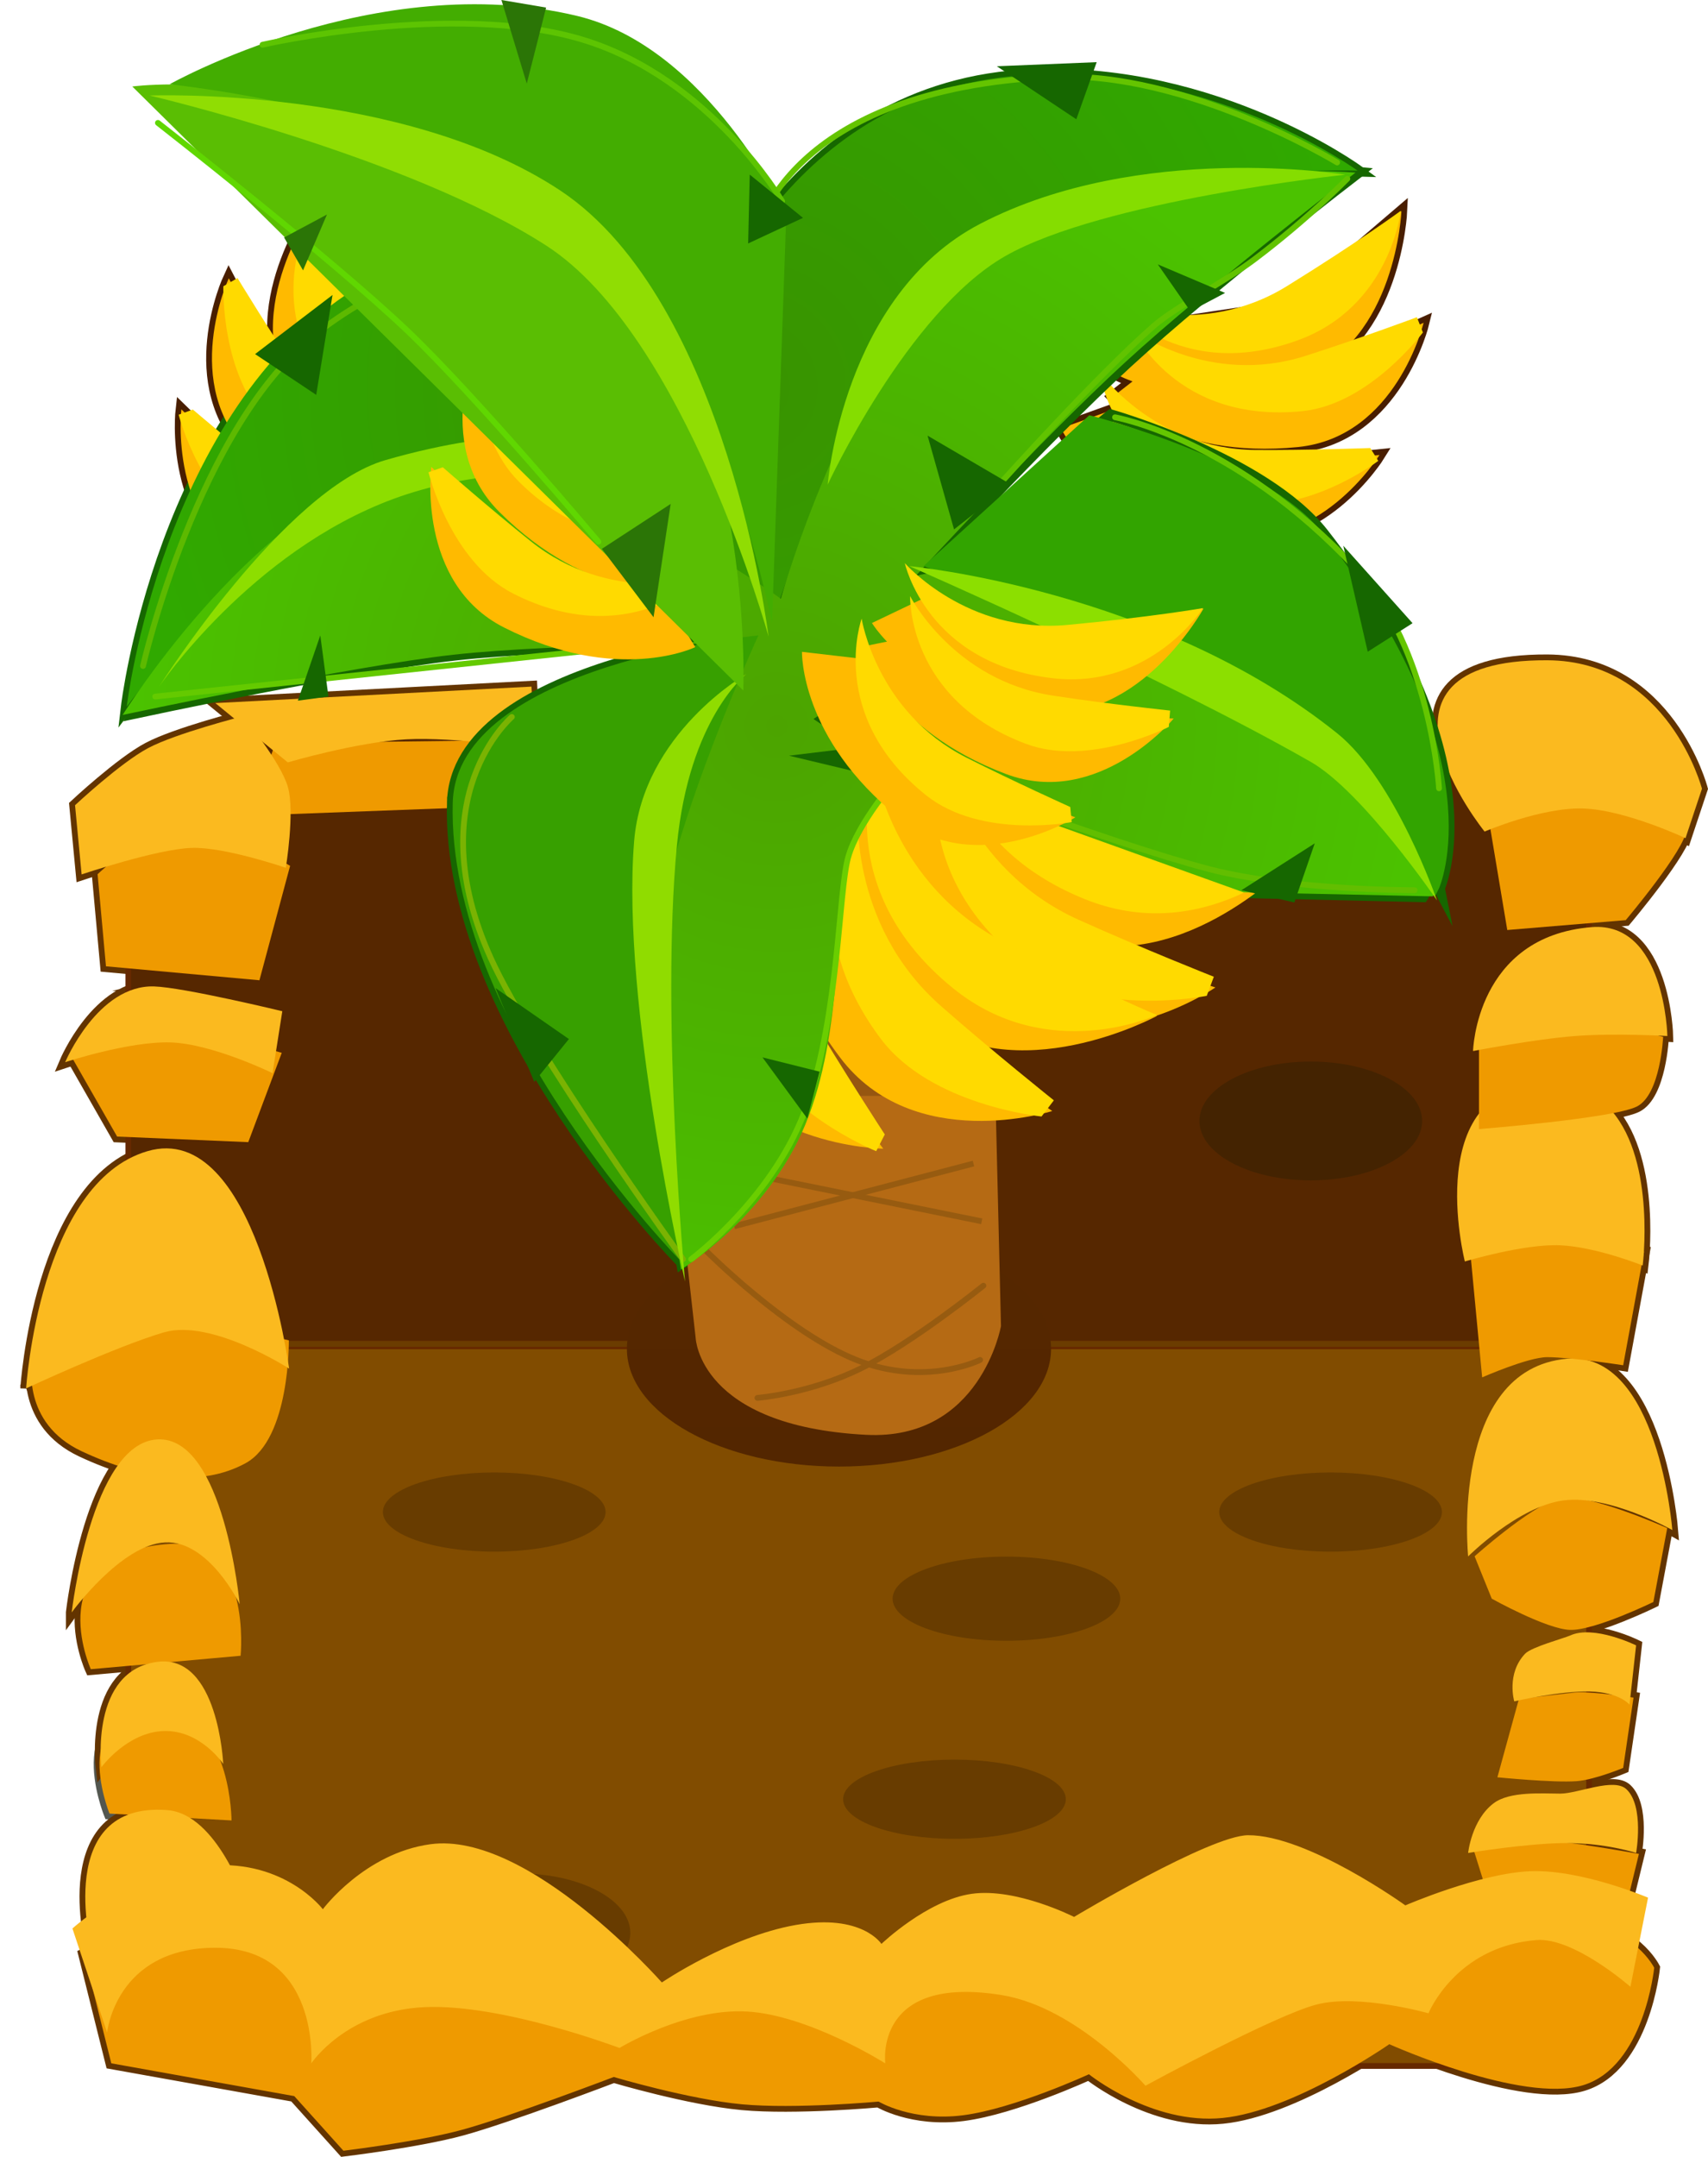 <svg version="1.1" xmlns="http://www.w3.org/2000/svg" xmlns:xlink="http://www.w3.org/1999/xlink" width="147.596" height="186.314" viewBox="0,0,147.596,186.314"><defs><linearGradient x1="237.834" y1="193.449" x2="237.834" y2="213.79" gradientUnits="userSpaceOnUse" id="color-1"><stop offset="0" stop-color="#562700"/><stop offset="1" stop-color="#532600"/></linearGradient><radialGradient cx="229.904" cy="120.6" r="53.621" gradientUnits="userSpaceOnUse" id="color-2"><stop offset="0" stop-color="#399300"/><stop offset="1" stop-color="#30a900"/></radialGradient><radialGradient cx="232.457" cy="149.831" r="55.646" gradientUnits="userSpaceOnUse" id="color-3"><stop offset="0" stop-color="#4ca400"/><stop offset="1" stop-color="#4bc200"/></radialGradient></defs><g transform="translate(-165.334,-87.107)"><g data-paper-data="{&quot;isPaintingLayer&quot;:true}" fill-rule="nonzero" stroke-linejoin="miter" stroke-miterlimit="10" stroke-dasharray="" stroke-dashoffset="0" style="mix-blend-mode: normal"><path d="M174.795,243.767c0,0 -4.082,-10.091 5.512,-8.459c5.002,0.851 5.034,9.052 5.034,9.052l-10.546,-0.593z" fill="none" stroke="#535750" stroke-width="1" stroke-linecap="round"/><path d="M180.136,220.466c6.989,-0.332 5.99,9.668 5.99,9.668l-12.944,1.162c0,0 -4.596,-10.141 6.955,-10.83z" fill="none" stroke="#633400" stroke-width="1" stroke-linecap="round"/><path d="M168.11,204.847c0,0 7.385,-3.06 11.15,-3.393c3.624,-0.32 11.035,1.433 11.035,1.433c0,0 0.115,8.498 -3.733,10.609c-3.848,2.111 -8.952,1.418 -14.175,-1.03c-5.223,-2.448 -4.277,-7.619 -4.277,-7.619z" fill="none" stroke="#633400" stroke-width="1" stroke-linecap="round"/><path d="M178.151,175.821c3.056,-0.289 11.53,2.231 11.53,2.231l-2.893,7.716l-11.332,-0.482l-3.964,-6.935c0,0 3.779,-2.258 6.66,-2.53z" fill="none" stroke="#633400" stroke-width="1" stroke-linecap="round"/><path d="M173.767,162.621c0,0 4.651,-4.354 7.12,-4.461c2.98,-0.13 9.517,3.738 9.517,3.738l-2.652,9.886l-13.261,-1.206z" fill="none" stroke="#633400" stroke-width="1" stroke-linecap="round"/><path d="M189.122,151.289l20.278,-0.241l-3.147,5.787l-19.229,0.723z" fill="none" stroke="#535750" stroke-width="1" stroke-linecap="round"/><path d="M292.485,246.289c0,0 4.905,-0.276 7.107,-0.122c2.367,0.166 7.368,1.086 7.368,1.086l-2.411,9.886c0,0 -2.756,-1.751 -4.129,-2.198c-1.367,-0.445 -5.371,-0.478 -5.371,-0.478l-2.563,-8.174z" fill="none" stroke="#633400" stroke-width="1" stroke-linecap="round"/><path d="M296.592,233.861c0,0 3.333,-0.381 4.825,-0.551c1.291,-0.148 5.076,0.441 5.076,0.441l-0.893,6.071c0,0 -2.491,1.035 -4.022,1.146c-2.039,0.148 -6.848,-0.336 -6.848,-0.336z" fill="none" stroke="#633400" stroke-width="1" stroke-linecap="round"/><path d="M294.244,225.205l-1.483,-3.661c0,0 4.67,-4.185 7.168,-4.983c2.22,-0.709 9.478,2.544 9.478,2.544l-1.198,6.384c0,0 -5.036,2.46 -7.18,2.411c-2.031,-0.046 -6.785,-2.696 -6.785,-2.696z" fill="none" stroke="#633400" stroke-width="1" stroke-linecap="butt"/><path d="M295.584,167.443l-1.543,-9.228c0,0 4.453,-2.337 6.232,-2.337c1.909,0 6.87,1.058 6.87,1.058c0,0 3.9,0.859 3.9,1.864c0,1.601 -5.222,7.79 -5.222,7.79z" fill="none" stroke="#633400" stroke-width="1" stroke-linecap="butt"/><path d="M167.591,207.037c0,0 1.128,-17.755 10.488,-20.491c9.36,-2.736 12.238,18.783 12.238,18.783c0,0 -6.713,-4.329 -10.815,-3.131c-4.101,1.199 -11.911,4.838 -11.911,4.838z" fill="none" stroke="#633400" stroke-width="1" stroke-linecap="round"/><path d="M171.53,226.39c0,0 1.678,-14.664 7.42,-14.946c5.742,-0.281 7.097,14.234 7.097,14.234c0,0 -2.65,-5.524 -6.452,-5.338c-3.803,0.186 -8.065,6.05 -8.065,6.05z" fill="none" stroke="#633400" stroke-width="1" stroke-linecap="round"/><path d="M178.933,230.659c5.27,-0.689 5.692,8.823 5.692,8.823c0,0 -1.943,-2.932 -5.123,-2.846c-3.179,0.086 -5.407,3.131 -5.407,3.131c0,0 -1.01,-8.342 4.838,-9.107z" fill="none" stroke="#633400" stroke-width="1" stroke-linecap="round"/><path d="M173.241,255.419c0,0 -3.319,-12.702 6.546,-11.953c4.342,0.33 6.83,7.969 6.83,7.969c0,0 -5.252,0.087 -7.408,0.729c-2.295,0.684 -5.968,3.255 -5.968,3.255z" fill="none" stroke="#633400" stroke-width="1" stroke-linecap="round"/><path d="M292.203,247.166c0,0 0.289,-2.848 2.206,-4.292c1.402,-1.056 4.203,-0.831 5.763,-0.831c1.523,0 4.611,-1.405 5.707,-0.381c1.562,1.459 0.839,5.504 0.839,5.504c0,0 -2.635,-0.854 -5.977,-0.854c-3.341,0 -8.538,0.854 -8.538,0.854z" fill="none" stroke="#633400" stroke-width="1" stroke-linecap="round"/><path d="M296.187,234.074c0,0 -0.706,-2.385 0.941,-4.118c0.551,-0.579 3.386,-1.339 3.898,-1.574c2.041,-0.938 5.692,0.854 5.692,0.854l-0.569,5.123c0,0 -0.84,-1.065 -3.415,-1.138c-2.575,-0.074 -6.546,0.854 -6.546,0.854z" fill="none" stroke="#633400" stroke-width="1" stroke-linecap="round"/><path d="M292.203,221.552c0,0 -1.636,-16.158 8.538,-17.076c7.892,-0.712 9.107,14.799 9.107,14.799c0,0 -5.469,-3.068 -9.392,-2.561c-3.922,0.506 -8.253,4.838 -8.253,4.838z" fill="none" stroke="#633400" stroke-width="1" stroke-linecap="round"/><path d="M293.414,206.087l-1.016,-10.708c0,0 4.798,-1.397 6.065,-1.397c2.086,0 8.943,1.247 8.943,1.247l-1.806,9.811c0,0 -4.525,-0.699 -6.567,-0.699c-1.652,0 -5.619,1.747 -5.619,1.747z" fill="none" stroke="#633400" stroke-width="1" stroke-linecap="butt"/><path d="M291.918,196.076c0,0 -3.959,-15.587 7.4,-15.371c7.637,0.145 8.242,9.353 8.113,13.607c-0.039,1.281 -0.144,2.113 -0.144,2.113c0,0 -3.989,-1.602 -7.115,-1.747c-3.125,-0.145 -8.253,1.397 -8.253,1.397z" fill="none" stroke="#633400" stroke-width="1" stroke-linecap="round"/><path d="M293.139,184.64v-7.968c0,0 4.842,-1.622 7.457,-1.622c2.687,0 8.457,1.622 8.457,1.622c0,0 -0.221,4.993 -2.277,6.022c-2.056,1.029 -13.637,1.946 -13.637,1.946z" fill="none" stroke="#633400" stroke-width="1" stroke-linecap="butt"/><path d="M292.627,177.897c0,0 0.236,-9.895 10.246,-10.702c6.34,-0.511 6.546,9.405 6.546,9.405c0,0 -4.498,-0.264 -7.969,0c-3.471,0.264 -8.822,1.297 -8.822,1.297z" fill="none" stroke="#633400" stroke-width="1" stroke-linecap="round"/><path d="M293.626,158.94c0,0 -12.063,-14.872 5.407,-14.799c10.483,0.044 13.376,11.099 13.376,11.099l-1.423,4.269c0,0 -5.186,-2.442 -8.823,-2.561c-3.636,-0.119 -8.538,1.992 -8.538,1.992z" fill="none" stroke="#633400" stroke-width="1" stroke-linecap="round"/><path d="M178.648,172.316c2.549,0.078 11.081,2.142 11.081,2.142l-0.841,5.351c0,0 -5.202,-2.543 -8.816,-2.655c-3.614,-0.111 -9.107,1.708 -9.107,1.708c0,0 2.815,-6.696 7.684,-6.546z" fill="none" stroke="#633400" stroke-width="1" stroke-linecap="round"/><path d="M190.032,162.071c0,0 -5.261,-1.813 -8.131,-1.721c-3.006,0.097 -9.514,2.29 -9.514,2.29l-0.569,-5.977c0,0 3.917,-3.664 6.322,-4.938c2.432,-1.288 8.192,-2.747 8.192,-2.747c0,0 3.259,3.913 3.882,6.118c0.61,2.158 -0.182,6.973 -0.182,6.973z" fill="none" stroke="#633400" stroke-width="1" stroke-linecap="round"/><path d="M183.942,147.841l27.321,-1.423l0.285,5.407c0,0 -6.848,-1.08 -11.099,-0.854c-4.251,0.227 -10.246,1.992 -10.246,1.992z" fill="none" stroke="#633400" stroke-width="1" stroke-linecap="round"/><path d="M172.592,255.902c0,0 5.078,-2.673 12.322,-1.939c11.472,1.162 29.446,5.888 49.401,5.478c5.971,-0.123 10.677,-2.12 16.692,-2.586c22.204,-1.722 44.378,-3.445 50.803,-3.39c4.658,0.041 6.471,3.617 6.471,3.617c0,0 -0.849,8.538 -6.136,10.147c-5.286,1.609 -16.755,-3.54 -16.755,-3.54c0,0 -8.282,5.76 -14.395,6.372c-6.113,0.611 -11.563,-3.776 -11.563,-3.776c0,0 -6.436,2.966 -10.855,3.54c-4.419,0.574 -7.315,-1.18 -7.315,-1.18c0,0 -7.213,0.661 -11.799,0.236c-4.586,-0.425 -11.091,-2.36 -11.091,-2.36c0,0 -9.119,3.474 -13.128,4.567c-3.763,1.026 -10.234,1.804 -10.234,1.804l-4.248,-4.72l-15.811,-2.832z" fill="none" stroke="#633400" stroke-width="1" stroke-linecap="round"/><path d="M188.689,149.916c26.515,0 88.799,0 102.871,0c5.53,0 10.844,7.99 10.844,13.747c0,9.727 0,39.24 0,39.24h-125.731c0,0 0,-30.31 0,-39.99c0,-5.518 4.614,-12.997 12.016,-12.997z" data-paper-data="{&quot;index&quot;:null}" fill="none" stroke="#662900" stroke-width="1" stroke-linecap="butt"/><path d="M176.673,250.194c0,-11.266 0,-46.542 0,-46.542h125.731c0,0 0,34.349 0,45.669c0,6.7 -5.314,15.999 -10.844,15.999c-14.072,0 -76.356,0 -102.871,0c-7.402,0 -12.016,-8.704 -12.016,-15.126z" fill="none" stroke="#662900" stroke-width="1" stroke-linecap="butt"/><path d="M188.689,149.916c26.515,0 88.799,0 102.871,0c5.53,0 10.844,7.99 10.844,13.747c0,9.727 0,39.24 0,39.24h-125.731c0,0 0,-30.31 0,-39.99c0,-5.518 4.614,-12.997 12.016,-12.997z" data-paper-data="{&quot;index&quot;:null}" fill="#562700" stroke="none" stroke-width="0" stroke-linecap="butt"/><path d="M176.673,250.194c0,-11.266 0,-46.542 0,-46.542h125.731c0,0 0,34.349 0,45.669c0,6.7 -5.314,15.999 -10.844,15.999c-14.072,0 -76.356,0 -102.871,0c-7.402,0 -12.016,-8.704 -12.016,-15.126z" fill="#814c00" stroke="none" stroke-width="0" stroke-linecap="butt"/><path d="M177.047,203.202h124.085z" fill="none" stroke="#6b3c00" stroke-width="0.5" stroke-linecap="round"/><path d="M262.14,225.205c0,2.008 -4.404,3.635 -9.836,3.635c-5.432,0 -9.836,-1.627 -9.836,-3.635c0,-2.008 4.404,-3.635 9.836,-3.635c5.432,0 9.836,1.627 9.836,3.635z" fill="#683c00" stroke="none" stroke-width="0" stroke-linecap="butt"/><path d="M289.938,217.721c0,1.889 -4.308,3.421 -9.622,3.421c-5.314,0 -9.622,-1.532 -9.622,-3.421c0,-1.889 4.308,-3.421 9.622,-3.421c5.314,0 9.622,1.532 9.622,3.421z" fill="#683c00" stroke="none" stroke-width="0" stroke-linecap="butt"/><path d="M257.436,242.526c0,1.889 -4.308,3.421 -9.622,3.421c-5.314,0 -9.622,-1.532 -9.622,-3.421c0,-1.889 4.308,-3.421 9.622,-3.421c5.314,0 9.622,1.532 9.622,3.421z" fill="#683c00" stroke="none" stroke-width="0" stroke-linecap="butt"/><path d="M217.664,217.721c0,1.889 -4.308,3.421 -9.622,3.421c-5.314,0 -9.622,-1.532 -9.622,-3.421c0,-1.889 4.308,-3.421 9.622,-3.421c5.314,0 9.622,1.532 9.622,3.421z" fill="#683c00" stroke="none" stroke-width="0" stroke-linecap="butt"/><path d="M288.227,183.937c0,2.834 -4.308,5.132 -9.622,5.132c-5.314,0 -9.622,-2.298 -9.622,-5.132c0,-2.834 4.308,-5.132 9.622,-5.132c5.314,0 9.622,2.298 9.622,5.132z" fill="#442301" stroke="none" stroke-width="0" stroke-linecap="butt"/><path d="M173.575,254.969c0,0 2.828,-2.32 4.481,-2.992c1.877,-0.763 7.658,-1.348 7.658,-1.348l1.797,5.305c0,0 -5.595,0.433 -7.9,1.285c-2.058,0.76 -5.274,3.581 -5.274,3.581z" fill="#8d927e" stroke="#000000" stroke-width="0" stroke-linecap="round"/><path d="M174.795,243.767c0,0 -4.082,-10.091 5.512,-8.459c5.002,0.851 5.034,9.052 5.034,9.052l-10.546,-0.593z" fill="#ef9a00" stroke="#000000" stroke-width="0" stroke-linecap="round"/><path d="M173.181,231.296c0,0 -4.596,-10.141 6.955,-10.83c6.989,-0.332 5.99,9.668 5.99,9.668l-12.944,1.162z" fill="#ef9a00" stroke="#000000" stroke-width="0" stroke-linecap="round"/><path d="M168.11,204.847c0,0 7.385,-3.06 11.15,-3.393c3.624,-0.32 11.035,1.433 11.035,1.433c0,0 0.115,8.498 -3.733,10.609c-3.848,2.111 -8.952,1.418 -14.175,-1.03c-5.223,-2.448 -4.277,-7.619 -4.277,-7.619z" fill="#ef9a00" stroke="#000000" stroke-width="0" stroke-linecap="round"/><path d="M178.151,175.821c3.056,-0.289 11.53,2.231 11.53,2.231l-2.893,7.716l-11.333,-0.482l-3.964,-6.935c0,0 3.779,-2.258 6.66,-2.53z" fill="#ef9a00" stroke="#000000" stroke-width="0" stroke-linecap="round"/><path d="M173.767,162.621c0,0 4.651,-4.354 7.12,-4.461c2.98,-0.13 9.517,3.738 9.517,3.738l-2.652,9.886l-13.261,-1.206z" fill="#ef9a00" stroke="#000000" stroke-width="0" stroke-linecap="round"/><path d="M189.122,151.289l20.278,-0.241l-3.147,5.787l-19.229,0.723z" fill="#ef9a00" stroke="#000000" stroke-width="0" stroke-linecap="round"/><path d="M299.592,246.167c2.367,0.166 7.368,1.086 7.368,1.086l-2.411,9.886c0,0 -2.756,-1.751 -4.129,-2.198c-1.367,-0.445 -5.371,-0.478 -5.371,-0.478l-2.563,-8.174c0,0 4.905,-0.276 7.107,-0.122z" fill="#ef9a00" stroke="#000000" stroke-width="0" stroke-linecap="round"/><path d="M296.592,233.861c0,0 3.333,-0.381 4.825,-0.551c1.291,-0.148 5.076,0.441 5.076,0.441l-0.893,6.071c0,0 -2.491,1.035 -4.022,1.146c-2.039,0.148 -6.848,-0.336 -6.848,-0.336z" fill="#ef9a00" stroke="#000000" stroke-width="0" stroke-linecap="round"/><path d="M294.244,225.205l-1.483,-3.661c0,0 4.67,-4.185 7.168,-4.983c2.219,-0.709 9.478,2.544 9.478,2.544l-1.198,6.384c0,0 -5.036,2.46 -7.18,2.411c-2.031,-0.046 -6.785,-2.696 -6.785,-2.696z" fill="#ef9a00" stroke="#000000" stroke-width="0" stroke-linecap="butt"/><path d="M295.584,167.443l-1.543,-9.228c0,0 4.453,-2.337 6.232,-2.337c1.909,0 6.87,1.058 6.87,1.058c0,0 3.9,0.859 3.9,1.864c0,1.601 -5.222,7.79 -5.222,7.79z" fill="#ef9a00" stroke="#000000" stroke-width="0" stroke-linecap="butt"/><path d="M167.591,207.037c0,0 1.128,-17.755 10.488,-20.491c9.36,-2.736 12.238,18.783 12.238,18.783c0,0 -6.713,-4.329 -10.815,-3.131c-4.101,1.199 -11.911,4.838 -11.911,4.838z" fill="#fbba1f" stroke="#000000" stroke-width="0" stroke-linecap="round"/><path d="M171.53,226.39c0,0 1.678,-14.664 7.42,-14.946c5.742,-0.282 7.097,14.234 7.097,14.234c0,0 -2.65,-5.524 -6.452,-5.338c-3.803,0.186 -8.065,6.05 -8.065,6.05z" fill="#fbba1f" stroke="#000000" stroke-width="0" stroke-linecap="round"/><path d="M174.095,239.766c0,0 -1.01,-8.342 4.838,-9.107c5.27,-0.689 5.692,8.823 5.692,8.823c0,0 -1.943,-2.932 -5.123,-2.846c-3.179,0.086 -5.407,3.131 -5.407,3.131z" fill="#fbba1f" stroke="#000000" stroke-width="0" stroke-linecap="round"/><path d="M179.787,243.466c4.342,0.33 6.83,7.969 6.83,7.969c0,0 -5.252,0.087 -7.408,0.729c-2.295,0.684 -5.968,3.255 -5.968,3.255c0,0 -3.319,-12.702 6.546,-11.953z" fill="#fbba1f" stroke="#000000" stroke-width="0" stroke-linecap="round"/><path d="M292.203,247.166c0,0 0.289,-2.848 2.206,-4.292c1.402,-1.056 4.203,-0.831 5.763,-0.831c1.523,0 4.611,-1.405 5.707,-0.381c1.562,1.459 0.839,5.504 0.839,5.504c0,0 -2.635,-0.854 -5.977,-0.854c-3.341,0 -8.538,0.854 -8.538,0.854z" fill="#fbba1f" stroke="#000000" stroke-width="0" stroke-linecap="round"/><path d="M296.187,234.074c0,0 -0.706,-2.385 0.94,-4.118c0.55,-0.579 3.386,-1.339 3.898,-1.574c2.041,-0.938 5.692,0.854 5.692,0.854l-0.569,5.123c0,0 -0.84,-1.065 -3.415,-1.138c-2.575,-0.074 -6.546,0.854 -6.546,0.854z" fill="#fbba1f" stroke="#000000" stroke-width="0" stroke-linecap="round"/><path d="M300.741,204.476c7.892,-0.712 9.107,14.799 9.107,14.799c0,0 -5.469,-3.068 -9.392,-2.561c-3.922,0.506 -8.253,4.838 -8.253,4.838c0,0 -1.636,-16.158 8.538,-17.076z" fill="#fbba1f" stroke="#000000" stroke-width="0" stroke-linecap="round"/><path d="M293.414,206.087l-1.016,-10.708c0,0 4.798,-1.397 6.065,-1.397c2.086,0 8.943,1.247 8.943,1.247l-1.806,9.811c0,0 -4.525,-0.699 -6.567,-0.699c-1.652,0 -5.619,1.747 -5.619,1.747z" fill="#ef9a00" stroke="#000000" stroke-width="0" stroke-linecap="butt"/><path d="M291.918,196.076c0,0 -3.959,-15.587 7.4,-15.371c7.637,0.145 8.242,9.353 8.113,13.607c-0.039,1.281 -0.144,2.113 -0.144,2.113c0,0 -3.989,-1.602 -7.115,-1.747c-3.125,-0.145 -8.253,1.397 -8.253,1.397z" fill="#fbba1f" stroke="#000000" stroke-width="0" stroke-linecap="round"/><path d="M293.139,184.64v-7.968c0,0 4.842,-1.622 7.457,-1.622c2.687,0 8.457,1.622 8.457,1.622c0,0 -0.221,4.993 -2.277,6.022c-2.056,1.029 -13.637,1.946 -13.637,1.946z" fill="#ef9a00" stroke="#000000" stroke-width="0" stroke-linecap="butt"/><path d="M292.627,177.897c0,0 0.236,-9.895 10.246,-10.702c6.34,-0.511 6.546,9.405 6.546,9.405c0,0 -4.498,-0.264 -7.969,0c-3.471,0.264 -8.822,1.297 -8.822,1.297z" fill="#fbba1f" stroke="#000000" stroke-width="0" stroke-linecap="round"/><path d="M299.033,144.141c10.483,0.043 13.376,11.099 13.376,11.099l-1.423,4.269c0,0 -5.186,-2.442 -8.823,-2.561c-3.636,-0.119 -8.538,1.992 -8.538,1.992c0,0 -12.063,-14.872 5.407,-14.799z" fill="#fbba1f" stroke="#000000" stroke-width="0" stroke-linecap="round"/><path d="M178.648,172.316c2.549,0.078 11.081,2.142 11.081,2.142l-0.841,5.351c0,0 -5.202,-2.543 -8.816,-2.655c-3.614,-0.111 -9.107,1.708 -9.107,1.708c0,0 2.815,-6.696 7.684,-6.546z" fill="#fbba1f" stroke="#000000" stroke-width="0" stroke-linecap="round"/><path d="M190.032,162.071c0,0 -5.261,-1.813 -8.131,-1.721c-3.006,0.097 -9.514,2.29 -9.514,2.29l-0.569,-5.977c0,0 3.917,-3.664 6.322,-4.938c2.432,-1.288 8.192,-2.747 8.192,-2.747c0,0 3.259,3.913 3.882,6.118c0.61,2.158 -0.182,6.973 -0.182,6.973z" fill="#fbba1f" stroke="#000000" stroke-width="0" stroke-linecap="round"/><path d="M183.942,147.841l27.321,-1.423l0.285,5.407c0,0 -6.848,-1.08 -11.099,-0.854c-4.251,0.227 -10.246,1.992 -10.246,1.992z" fill="#fbba1f" stroke="#000000" stroke-width="0" stroke-linecap="round"/><path d="M190.353,121.22l10.693,6.911l1.151,4.706c0,0 -7.385,1.114 -15.263,-6.558c-6.102,-5.942 -1.828,-15.134 -1.828,-15.134z" data-paper-data="{&quot;index&quot;:null}" fill="none" stroke="#491e00" stroke-width="1" stroke-linecap="round"/><path d="M195.018,117.064l8.694,9.301l-0.027,4.845c0,0 -7.434,-0.713 -13.213,-10.069c-4.476,-7.246 2.127,-16.379 2.127,-16.379z" data-paper-data="{&quot;index&quot;:null}" fill="none" stroke="#491e00" stroke-width="1" stroke-linecap="round"/><path d="M189.142,130.385l12.312,3.244l2.557,4.115c0,0 -6.672,3.355 -16.545,-1.487c-7.647,-3.75 -6.458,-13.789 -6.458,-13.789z" data-paper-data="{&quot;index&quot;:null}" fill="none" stroke="#491e00" stroke-width="1" stroke-linecap="round"/><path d="M288.353,114.99c0,0 -2.355,9.86 -10.828,10.73c-10.939,1.124 -16.037,-4.334 -16.037,-4.334l3.824,-2.975l12.674,1.22z" fill="none" stroke="#491e00" stroke-width="1" stroke-linecap="round"/><path d="M286.44,105.335c0,0 -0.493,11.259 -8.5,14.162c-10.338,3.747 -16.609,-0.308 -16.609,-0.308l2.986,-3.815l12.59,-1.895z" fill="none" stroke="#491e00" stroke-width="1" stroke-linecap="round"/><path d="M284.538,126.411c0,0 -5.3,8.609 -13.623,6.802c-10.746,-2.333 -13.895,-9.105 -13.895,-9.105l4.559,-1.639l11.666,5.1z" fill="none" stroke="#491e00" stroke-width="1" stroke-linecap="round"/><path d="M250.595,109.066c-10.797,7.958 -17.962,30.112 -17.962,30.112c0,0 -19.879,-15.608 -33.81,-11.446c-9.428,2.817 -22.54,20.427 -22.54,20.427c0,0 2.995,-25.545 19.723,-36.099c13.577,-8.566 30.112,3.522 30.112,3.522c0,0 6.924,-21.2 28.527,-22.012c15.809,-0.594 27.999,8.276 27.999,8.276c0,0 -21.252,-0.738 -32.049,7.22z" fill="none" stroke="#166700" stroke-width="1" stroke-linecap="round"/><path d="M190.353,121.22l10.693,6.911l1.151,4.706c0,0 -7.385,1.114 -15.263,-6.558c-6.102,-5.942 -1.828,-15.134 -1.828,-15.134z" data-paper-data="{&quot;index&quot;:null}" fill="#ffba00" stroke="#000000" stroke-width="0" stroke-linecap="round"/><path d="M195.018,117.064l8.694,9.301l-0.027,4.845c0,0 -7.434,-0.713 -13.213,-10.069c-4.476,-7.246 2.127,-16.379 2.127,-16.379z" data-paper-data="{&quot;index&quot;:null}" fill="#ffba00" stroke="#000000" stroke-width="0" stroke-linecap="round"/><path d="M196.331,115.994c2.97,8.21 10.822,10.444 10.822,10.444c0,0 -8.682,1.999 -14.461,-7.357c-4.476,-7.246 -0.036,-14.295 -0.036,-14.295c0,0 1.187,4.334 3.674,11.208z" data-paper-data="{&quot;index&quot;:null}" fill="#ffda00" stroke="#000000" stroke-width="0" stroke-linecap="round"/><path d="M185.859,111.128c0,0 2.837,4.673 5.486,8.609c4.876,7.243 13.035,7.503 13.035,7.503c0,0 -7.936,4.048 -15.815,-3.624c-4.164,-4.055 -3.931,-11.78 -3.931,-11.78z" data-paper-data="{&quot;index&quot;:null}" fill="#ffda00" stroke="#000000" stroke-width="0" stroke-linecap="round"/><path d="M189.142,130.385l12.312,3.244l2.557,4.115c0,0 -6.672,3.355 -16.545,-1.487c-7.647,-3.75 -6.458,-13.789 -6.458,-13.789z" data-paper-data="{&quot;index&quot;:null}" fill="#ffba00" stroke="#000000" stroke-width="0" stroke-linecap="round"/><path d="M182.002,122.486c0,0 4.114,3.513 7.681,6.294c6.886,5.368 14.722,3.078 14.722,3.078c0,0 -6.284,6.314 -16.158,1.473c-5.503,-2.699 -7.475,-10.401 -7.475,-10.401z" data-paper-data="{&quot;index&quot;:null}" fill="#ffda00" stroke="#000000" stroke-width="0" stroke-linecap="round"/><path d="M288.353,114.99c0,0 -2.355,9.86 -10.828,10.73c-10.939,1.124 -16.037,-4.334 -16.037,-4.334l3.824,-2.975l12.674,1.22z" fill="#ffba00" stroke="#000000" stroke-width="0" stroke-linecap="round"/><path d="M286.44,105.335c0,0 -0.493,11.259 -8.5,14.162c-10.338,3.747 -16.609,-0.308 -16.609,-0.308l2.986,-3.815l12.59,-1.895z" fill="#ffba00" stroke="#000000" stroke-width="0" stroke-linecap="round"/><path d="M286.381,105.318c0,0 -0.895,8.282 -8.902,11.185c-10.338,3.747 -15.904,-3.209 -15.904,-3.209c0,0 7.543,3.123 14.968,-1.47c6.217,-3.846 9.838,-6.506 9.838,-6.506z" fill="#ffda00" stroke="#000000" stroke-width="0" stroke-linecap="round"/><path d="M288.294,115.825c0,0 -4.612,6.201 -10.394,6.795c-10.939,1.124 -14.648,-6.976 -14.648,-6.976c0,0 6.558,4.861 14.877,2.21c4.52,-1.441 9.645,-3.344 9.645,-3.344z" fill="#ffda00" stroke="#000000" stroke-width="0" stroke-linecap="round"/><path d="M284.538,126.411c0,0 -5.3,8.609 -13.623,6.802c-10.746,-2.333 -13.895,-9.105 -13.895,-9.105l4.559,-1.639l11.666,5.1z" fill="#ffba00" stroke="#000000" stroke-width="0" stroke-linecap="round"/><path d="M284.435,126.92c0,0 -6.327,4.814 -12.317,3.514c-10.746,-2.333 -11.753,-11.185 -11.753,-11.185c0,0 4.722,6.66 13.452,6.726c4.523,0.034 9.929,-0.166 9.929,-0.166z" fill="#ffda00" stroke="#000000" stroke-width="0" stroke-linecap="round"/><path d="M230.696,142.7c0,0 -16.958,-0.046 -26.033,0.966c-8.821,0.983 -27.676,5.022 -27.676,5.022c0,0 11.205,-19.207 24.301,-21.307c13.096,-2.1 31.697,11.446 31.697,11.446c0,0 6.238,-22.286 16.905,-29.76c12.577,-8.812 32.754,-7.044 32.754,-7.044c0,0 -12.517,9.61 -19.899,16.377c-7.382,6.767 -18.138,18.49 -18.138,18.49c0,0 9.055,-3.818 34.867,14.44c12.009,8.494 8.805,13.207 8.805,13.207l-15.32,-0.352l-29.936,-10.742c0,0 -3.446,5.084 -4.402,8.805c-0.957,3.721 -0.199,13.97 -3.522,22.012c-3.323,8.042 -10.742,12.503 -10.742,12.503c0,0 -4.099,-22.779 -1.233,-39.797c2.581,-15.323 7.572,-14.264 7.572,-14.264z" fill="none" stroke="#166700" stroke-width="1" stroke-linecap="round"/><path d="M204.458,156.435c0.327,-11.948 26.414,-14.44 26.414,-14.44c0,0 -7.418,16.047 -8.805,26.238c-1.387,10.191 2.113,27.823 2.113,27.823c0,0 -20.244,-20.559 -19.723,-39.621z" fill="none" stroke="#166700" stroke-width="1" stroke-linecap="round"/><path d="M289.688,163.831c0,0 -5.199,-9.857 -10.39,-13.031c-7.404,-4.528 -34.162,-14.792 -34.162,-14.792l16.201,-13.031c0,0 13.26,3.777 18.314,10.213c15.17,19.321 10.037,30.64 10.037,30.64z" fill="none" stroke="#166700" stroke-width="1" stroke-linecap="round"/><path d="M256.16,203.62c0,5.617 -8.205,10.171 -18.326,10.171c-10.121,0 -18.326,-4.554 -18.326,-10.171c0,-5.617 8.205,-10.171 18.326,-10.171c10.121,0 18.326,4.554 18.326,10.171z" fill="url(#color-1)" stroke="none" stroke-width="0" stroke-linecap="butt"/><path d="M251.326,180.604l0.507,21.057c0,0 -1.766,9.906 -11.67,9.387c-14.446,-0.757 -14.714,-8.372 -14.714,-8.372l-2.537,-22.579z" fill="#b56a14" stroke="#000000" stroke-width="0" stroke-linecap="round"/><path d="M228.787,193.033l20.67,-5.417z" fill="none" stroke="#975b10" stroke-width="0.5" stroke-linecap="round"/><path d="M229.072,188.329l21.098,4.277z" fill="none" stroke="#975b10" stroke-width="0.5" stroke-linecap="round"/><path d="M250.028,204.58c0,0 -4.725,2.372 -10.691,0c-5.967,-2.372 -12.972,-9.408 -12.972,-9.408" fill="none" stroke="#975b10" stroke-width="0.5" stroke-linecap="round"/><path d="M250.313,198.165c0,0 -6.098,4.919 -10.549,7.128c-4.45,2.209 -8.981,2.566 -8.981,2.566" fill="none" stroke="#975b10" stroke-width="0.5" stroke-linecap="round"/><path d="M230.64,181.772v-8.553h20.1v8.553z" fill="#965610" stroke="none" stroke-width="0" stroke-linecap="butt"/><path d="M270.363,172.405c0,0 -10.368,7.155 -18.92,0.92c-11.042,-8.05 -11.218,-17.328 -11.218,-17.328l6.005,0.428l10.697,11.657z" fill="#ffba00" stroke="#000000" stroke-width="0" stroke-linecap="round"/><path d="M276.618,161.894c0,0 -9.809,9.994 -19.62,6.024c-12.666,-5.127 -15.091,-14.084 -15.091,-14.084l5.929,-1.044l13.208,8.709z" fill="#ffba00" stroke="#000000" stroke-width="0" stroke-linecap="round"/><path d="M276.577,161.829c0,0 -7.708,6.91 -17.519,2.939c-12.666,-5.127 -12.03,-16.178 -12.03,-16.178c0,0 4.376,9.152 15.052,11.077c8.94,1.612 14.496,2.162 14.496,2.162z" fill="#ffda00" stroke="#000000" stroke-width="0" stroke-linecap="round"/><path d="M269.615,173.127c0,0 -9.414,1.898 -15.25,-2.357c-11.042,-8.05 -7.74,-18.616 -7.74,-18.616c0,0 2.021,9.941 11.911,14.402c5.374,2.424 11.691,4.924 11.691,4.924z" fill="#ffda00" stroke="#000000" stroke-width="0" stroke-linecap="round"/><path d="M256.263,183.08c0,0 -12.008,3.807 -18.361,-4.658c-8.202,-10.929 -5.656,-19.853 -5.656,-19.853l5.617,2.166l6.817,14.277z" fill="#ffba00" stroke="#000000" stroke-width="0" stroke-linecap="round"/><path d="M265.32,174.86c0,0 -12.305,6.686 -20.524,0.018c-10.612,-8.609 -10.309,-17.884 -10.309,-17.884l5.975,0.737l10.081,12.193z" fill="#ffba00" stroke="#000000" stroke-width="0" stroke-linecap="round"/><path d="M265.3,174.786c0,0 -9.393,4.352 -17.612,-2.316c-10.612,-8.609 -6.769,-18.991 -6.769,-18.991c0,0 1.506,10.032 11.152,14.997c8.077,4.158 13.229,6.31 13.229,6.31z" fill="#ffda00" stroke="#000000" stroke-width="0" stroke-linecap="round"/><path d="M255.336,183.552c0,0 -9.557,-0.94 -13.893,-6.717c-8.202,-10.929 -1.953,-20.066 -1.953,-20.066c0,0 -0.976,10.097 7.175,17.257c4.429,3.891 9.738,8.13 9.738,8.13z" fill="#ffda00" stroke="#000000" stroke-width="0" stroke-linecap="round"/><path d="M241.658,186.332c0,0 -12.561,-0.13 -15.968,-10.151c-4.398,-12.937 0.797,-20.627 0.797,-20.627l4.665,3.805l2.041,15.689z" fill="#ffba00" stroke="#000000" stroke-width="0" stroke-linecap="round"/><path d="M241.051,186.548c0,0 -9.179,-3.654 -11.63,-10.865c-4.398,-12.937 4.383,-19.679 4.383,-19.679c0,0 -4.067,9.293 1.453,18.632c2.86,4.839 6.536,10.467 6.536,10.467z" fill="#ffda00" stroke="#000000" stroke-width="0" stroke-linecap="round"/><path d="M250.595,109.066c-10.797,7.958 -17.962,30.112 -17.962,30.112c0,0 -19.879,-15.608 -33.81,-11.446c-9.428,2.817 -22.54,20.427 -22.54,20.427c0,0 2.995,-25.545 19.723,-36.099c13.577,-8.566 30.112,3.522 30.112,3.522c0,0 6.924,-21.2 28.527,-22.012c15.809,-0.594 27.999,8.276 27.999,8.276c0,0 -21.252,-0.738 -32.049,7.22z" fill="url(#color-2)" stroke="#000000" stroke-width="0" stroke-linecap="round"/><path d="M230.52,142.7c0,0 -16.958,-0.046 -26.033,0.966c-8.821,0.983 -28.556,5.198 -28.556,5.198c0,0 12.085,-19.383 25.181,-21.484c13.096,-2.1 31.697,11.446 31.697,11.446c0,0 6.238,-22.286 16.905,-29.76c12.577,-8.812 32.754,-7.044 32.754,-7.044c0,0 -12.517,9.61 -19.899,16.377c-7.382,6.767 -18.138,18.49 -18.138,18.49c0,0 9.055,-3.818 34.867,14.44c12.009,8.494 9.861,13.207 9.861,13.207l-16.377,-0.352l-29.936,-10.742c0,0 -3.446,5.084 -4.402,8.805c-0.957,3.721 -0.199,13.97 -3.522,22.012c-3.323,8.042 -10.742,12.503 -10.742,12.503c0,0 -4.099,-22.779 -1.233,-39.797c2.581,-15.323 7.572,-14.264 7.572,-14.264z" fill="url(#color-3)" stroke="#000000" stroke-width="0" stroke-linecap="round"/><path d="M204.458,156.435c0.327,-11.948 26.414,-14.44 26.414,-14.44c0,0 -7.418,16.047 -8.805,26.238c-1.387,10.191 2.113,27.823 2.113,27.823c0,0 -20.244,-20.559 -19.723,-39.621z" fill="#37a000" stroke="#000000" stroke-width="0" stroke-linecap="round"/><path d="M289.336,164.535c0,0 -4.847,-10.561 -10.037,-13.735c-7.404,-4.528 -34.162,-14.792 -34.162,-14.792l14.33,-13.031c0,0 15.131,3.777 20.185,10.213c15.17,19.321 10.037,30.64 10.037,30.64z" fill="#32a400" stroke="#000000" stroke-width="0" stroke-linecap="round"/><path d="M177.692,144.637c0,0 4.722,-20.709 14.968,-28.703c12.699,-9.908 24.477,-5.459 24.477,-5.459" fill="none" stroke="#5db900" stroke-width="0.5" stroke-linecap="round"/><path d="M230.696,107.305c0,0 2.523,-12.513 25.71,-13.559c11.463,-0.517 24.477,7.396 24.477,7.396" fill="none" stroke="#64c400" stroke-width="0.5" stroke-linecap="round"/><path d="M252.004,128.612c0,0 8.13,-9.057 13.01,-13.332c1.888,-1.654 5.949,-3.682 8.747,-5.791c4.661,-3.514 8.003,-6.939 8.003,-6.939" fill="none" stroke="#61c300" stroke-width="0.5" stroke-linecap="round"/><path d="M223.653,142.523l-44.904,4.755" fill="none" stroke="#64ca00" stroke-width="0.5" stroke-linecap="round"/><path d="M224.357,195.88c0,0 -12.946,-17.921 -16.605,-25.99c-6.306,-13.908 1.813,-20.851 1.813,-20.851" fill="none" stroke="#7ab302" stroke-width="0.5" stroke-linecap="round"/><path d="M242.847,154.322c0,0 -3.392,3.833 -4.226,6.868c-0.834,3.034 -0.774,13.338 -3.522,21.307c-2.748,7.969 -10.037,13.383 -10.037,13.383" fill="none" stroke="#6ace00" stroke-width="0.5" stroke-linecap="round"/><path d="M287.575,164.007c0,0 -10.636,0.013 -17.683,-1.807c-8.563,-2.212 -27.221,-9.287 -27.221,-9.287" fill="none" stroke="#62be00" stroke-width="0.5" stroke-linecap="round"/><path d="M261.689,123.153c0,0 10.348,1.828 20.779,13.031c6.523,7.006 7.22,19.018 7.22,19.018" fill="none" stroke="#64c600" stroke-width="0.5" stroke-linecap="round"/><path d="M223.829,160.133c-1.418,14.802 0.704,37.684 0.704,37.684c0,0 -5.549,-23.927 -4.402,-38.036c0.76,-9.355 9.685,-14.44 9.685,-14.44c0,0 -4.934,3.802 -5.987,14.792z" fill="#90dc00" stroke="#000000" stroke-width="0" stroke-linecap="round"/><path d="M280.883,150.448c5.039,4.044 8.629,14.44 8.629,14.44c0,0 -6.413,-9.405 -10.918,-11.974c-13.321,-7.599 -34.691,-16.905 -34.691,-16.905c0,0 21.483,2.002 36.98,14.44z" fill="#8cdf00" stroke="#000000" stroke-width="0" stroke-linecap="round"/><path d="M236.86,128.964c0,0 1.301,-16.366 13.207,-22.54c13.777,-7.145 31.521,-4.226 31.521,-4.226c0,0 -20.977,2.212 -29.408,7.044c-8.431,4.832 -15.32,19.723 -15.32,19.723z" fill="#85dd00" stroke="#000000" stroke-width="0" stroke-linecap="round"/><path d="M198.647,126.851c20.699,-5.97 28.351,2.465 28.351,2.465c0,0 -15.264,-3.686 -27.647,0.88c-12.382,4.567 -20.251,16.201 -20.251,16.201c0,0 10.792,-17.022 19.546,-19.546z" fill="#8dde00" stroke="#000000" stroke-width="0" stroke-linecap="round"/><path d="M194.069,112.587l-1.409,8.629l-5.283,-3.522z" fill="#166700" stroke="#000000" stroke-width="0" stroke-linecap="round"/><path d="M252.708,128.964l-4.931,3.874l-2.289,-8.1z" fill="#166700" stroke="#000000" stroke-width="0" stroke-linecap="round"/><path d="M271.198,112.411l-2.994,1.585l-2.817,-4.05z" fill="#166700" stroke="#000000" stroke-width="0" stroke-linecap="round"/><path d="M260.104,92.477l-1.761,4.931l-6.868,-4.578z" fill="#166700" stroke="#000000" stroke-width="0" stroke-linecap="round"/><path d="M193.012,141.995l0.704,5.283l-2.641,0.352z" fill="#166700" stroke="#000000" stroke-width="0" stroke-linecap="round"/><path d="M222.596,135.656l5.283,6.339l-5.811,1.233z" fill="#166700" stroke="#000000" stroke-width="0" stroke-linecap="round"/><path d="M287.399,140.939l-3.874,2.465l-2.113,-9.157z" fill="#166700" stroke="#000000" stroke-width="0" stroke-linecap="round"/><path d="M272.607,164.007l6.339,-4.05l-1.761,5.107z" fill="#166700" stroke="#000000" stroke-width="0" stroke-linecap="round"/><path d="M241.966,151.856l-0.352,2.465l-8.1,-1.937l5.811,-0.704l-3.698,-2.465l7.748,-5.107z" fill="#166700" stroke="#000000" stroke-width="0" stroke-linecap="round"/><path d="M208.156,172.459l6.339,4.402l-2.994,3.698z" fill="#166700" stroke="#000000" stroke-width="0" stroke-linecap="round"/><path d="M235.099,183.729l-3.874,-5.283l4.931,1.233z" fill="#166700" stroke="#000000" stroke-width="0" stroke-linecap="round"/><path d="M266.757,149.176c0,0 -6.493,7.785 -14.469,4.798c-10.298,-3.856 -12.438,-11.011 -12.438,-11.011l4.748,-0.965l10.81,6.727z" fill="#ffba00" stroke="#000000" stroke-width="0" stroke-linecap="round"/><path d="M269.336,139.677c0,0 -5.447,9.866 -13.91,8.906c-10.926,-1.239 -14.741,-7.66 -14.741,-7.66l4.371,-2.089l12.12,3.9z" fill="#ffba00" stroke="#000000" stroke-width="0" stroke-linecap="round"/><path d="M269.29,139.636c0,0 -4.483,7.021 -12.947,6.061c-10.926,-1.239 -12.819,-9.945 -12.819,-9.945c0,0 5.368,6.15 14.061,5.337c7.279,-0.681 11.705,-1.454 11.705,-1.454z" fill="#ffda00" stroke="#000000" stroke-width="0" stroke-linecap="round"/><path d="M266.333,149.898c0,0 -6.888,3.504 -12.332,1.466c-10.298,-3.856 -10.02,-12.761 -10.02,-12.761c0,0 3.713,7.27 12.343,8.593c4.69,0.719 10.126,1.293 10.126,1.293z" fill="#ffda00" stroke="#000000" stroke-width="0" stroke-linecap="round"/><path d="M258.262,157.711c0,0 -8.574,5.355 -15.227,0.036c-8.589,-6.867 -8.398,-14.333 -8.398,-14.333l4.812,0.559l8.183,9.755z" fill="#ffba00" stroke="#000000" stroke-width="0" stroke-linecap="round"/><path d="M257.944,158.12c0,0 -7.808,1.5 -12.595,-2.328c-8.589,-6.867 -5.556,-15.244 -5.556,-15.244c0,0 1.269,8.064 9.06,12.005c4.037,2.042 8.968,4.265 8.968,4.265z" fill="#ffda00" stroke="#000000" stroke-width="0" stroke-linecap="round"/><path d="M211.965,126.312l10.605,7.046l1.091,4.72c0,0 -7.398,1.02 -15.179,-6.751c-6.026,-6.019 -1.636,-15.156 -1.636,-15.156z" data-paper-data="{&quot;index&quot;:null}" fill="#ffba00" stroke="#000000" stroke-width="0" stroke-linecap="round"/><path d="M207.6,116.165c0,0 2.777,4.709 5.377,8.678c4.783,7.304 12.939,7.667 12.939,7.667c0,0 -7.987,3.947 -15.767,-3.824c-4.113,-4.107 -3.781,-11.829 -3.781,-11.829z" data-paper-data="{&quot;index&quot;:null}" fill="#ffda00" stroke="#000000" stroke-width="0" stroke-linecap="round"/><path d="M210.639,135.462l12.27,3.399l2.505,4.147c0,0 -6.714,3.27 -16.525,-1.697c-7.599,-3.847 -6.283,-13.87 -6.283,-13.87z" data-paper-data="{&quot;index&quot;:null}" fill="#ffba00" stroke="#000000" stroke-width="0" stroke-linecap="round"/><path d="M203.599,127.473c0,0 4.069,3.565 7.601,6.391c6.817,5.455 14.681,3.264 14.681,3.264c0,0 -6.364,6.234 -16.175,1.268c-5.468,-2.768 -7.342,-10.495 -7.342,-10.495z" data-paper-data="{&quot;index&quot;:null}" fill="#ffda00" stroke="#000000" stroke-width="0" stroke-linecap="round"/><path d="M229.567,146.754l-52.802,-52.176c0,0 20.794,-2.833 40.228,14.088c13.648,11.882 12.573,38.089 12.573,38.089z" fill="#5abe03" stroke="#000000" stroke-width="0" stroke-linecap="round"/><path d="M178.981,97.723c0,0 14.87,11.599 21.554,17.952c5.908,5.616 16.508,18.229 16.508,18.229" fill="none" stroke="#60d701" stroke-width="0.5" stroke-linecap="round"/><path d="M232.047,140.94c0,0 -4.837,-24.548 -16.053,-34.274c-11.217,-9.726 -36.006,-12.279 -36.006,-12.279c0,0 17.911,-10.07 35.226,-5.903c11.343,2.73 18.066,17.161 18.066,17.161l-1.232,35.295z" fill="#43ad01" stroke="#000000" stroke-width="0" stroke-linecap="round"/><path d="M188.019,90.972c0,0 16.53,-3.791 27.609,-0.455c11.079,3.336 17.29,13.973 17.29,13.973" fill="none" stroke="#5dc402" stroke-width="0.5" stroke-linecap="round"/><path d="M178.265,95.359c0,0 21.81,-0.841 35.47,8.195c14.453,9.561 18.015,38.54 18.015,38.54c0,0 -7.195,-26.014 -19.203,-33.766c-12.008,-7.752 -34.282,-12.969 -34.282,-12.969z" fill="#90dd03" stroke="#000000" stroke-width="0" stroke-linecap="round"/><path d="M217.345,134.516l5.945,-3.879l-1.48,9.789z" fill="#2b7506" stroke="#000000" stroke-width="0" stroke-linecap="round"/><path d="M212.525,87.761l-1.67,6.567l-2.191,-7.221z" fill="#2b7506" stroke="#000000" stroke-width="0" stroke-linecap="round"/><path d="M189.884,107.62l3.705,-1.983l-2.067,4.826z" fill="#2b7506" stroke="#000000" stroke-width="0" stroke-linecap="round"/><path d="M234.724,105.927l-4.74,2.211l0.139,-5.949z" fill="#166700" stroke="#000000" stroke-width="0" stroke-linecap="round"/><path d="M219.802,254.072c0,2.834 -4.308,5.132 -9.622,5.132c-5.314,0 -9.622,-2.298 -9.622,-5.132c0,-2.834 4.308,-5.132 9.622,-5.132c5.314,0 9.622,2.298 9.622,5.132z" fill="#683c00" stroke="none" stroke-width="0" stroke-linecap="butt"/><path d="M172.592,255.902c0,0 5.078,-2.673 12.322,-1.939c11.472,1.162 29.446,5.888 49.401,5.478c5.971,-0.123 10.677,-2.12 16.692,-2.586c22.204,-1.722 44.378,-3.445 50.803,-3.39c4.658,0.041 6.471,3.617 6.471,3.617c0,0 -0.849,8.538 -6.136,10.147c-5.286,1.609 -16.755,-3.54 -16.755,-3.54c0,0 -8.282,5.76 -14.395,6.372c-6.113,0.611 -11.563,-3.776 -11.563,-3.776c0,0 -6.436,2.966 -10.855,3.54c-4.419,0.574 -7.315,-1.18 -7.315,-1.18c0,0 -7.213,0.661 -11.799,0.236c-4.586,-0.425 -11.091,-2.36 -11.091,-2.36c0,0 -9.119,3.474 -13.128,4.567c-3.763,1.026 -10.234,1.804 -10.234,1.804l-4.248,-4.72l-15.811,-2.832z" fill="#ef9a00" stroke="#000000" stroke-width="0" stroke-linecap="round"/><path d="M306.225,258.73c0,0 -4.881,-4.3 -8.129,-4.037c-6.985,0.566 -9.321,6.325 -9.321,6.325c0,0 -5.985,-1.698 -9.642,-0.763c-3.657,0.936 -14.816,7.02 -14.816,7.02c0,0 -5.856,-6.753 -12.397,-7.825c-11.113,-1.821 -10.084,5.895 -10.084,5.895c0,0 -6.596,-4.17 -11.942,-4.479c-5.346,-0.31 -11.028,3.148 -11.028,3.148c0,0 -10.178,-3.86 -16.911,-3.523c-6.733,0.337 -9.722,4.854 -9.722,4.854c0,0 0.743,-10.012 -8.323,-9.987c-8.59,0.023 -9.321,7.324 -9.321,7.324l-2.996,-8.988c0,0 5.424,-4.937 11.913,-5.436c6.489,-0.499 9.726,3.771 9.726,3.771c0,0 3.603,-4.845 9.304,-5.617c8.455,-1.146 19.991,11.942 19.991,11.942c0,0 5.837,-3.959 11.567,-4.964c5.73,-1.005 7.408,1.635 7.408,1.635c0,0 3.953,-3.788 7.808,-4.328c3.856,-0.54 8.837,1.997 8.837,1.997c0,0 11.757,-7.043 15.035,-7.058c5.145,-0.025 13.594,6.06 13.594,6.06c0,0 6.495,-2.815 10.889,-2.954c4.394,-0.139 10.084,2.288 10.084,2.288z" fill="#fbba1f" stroke="#000000" stroke-width="0" stroke-linecap="round"/></g></g></svg>